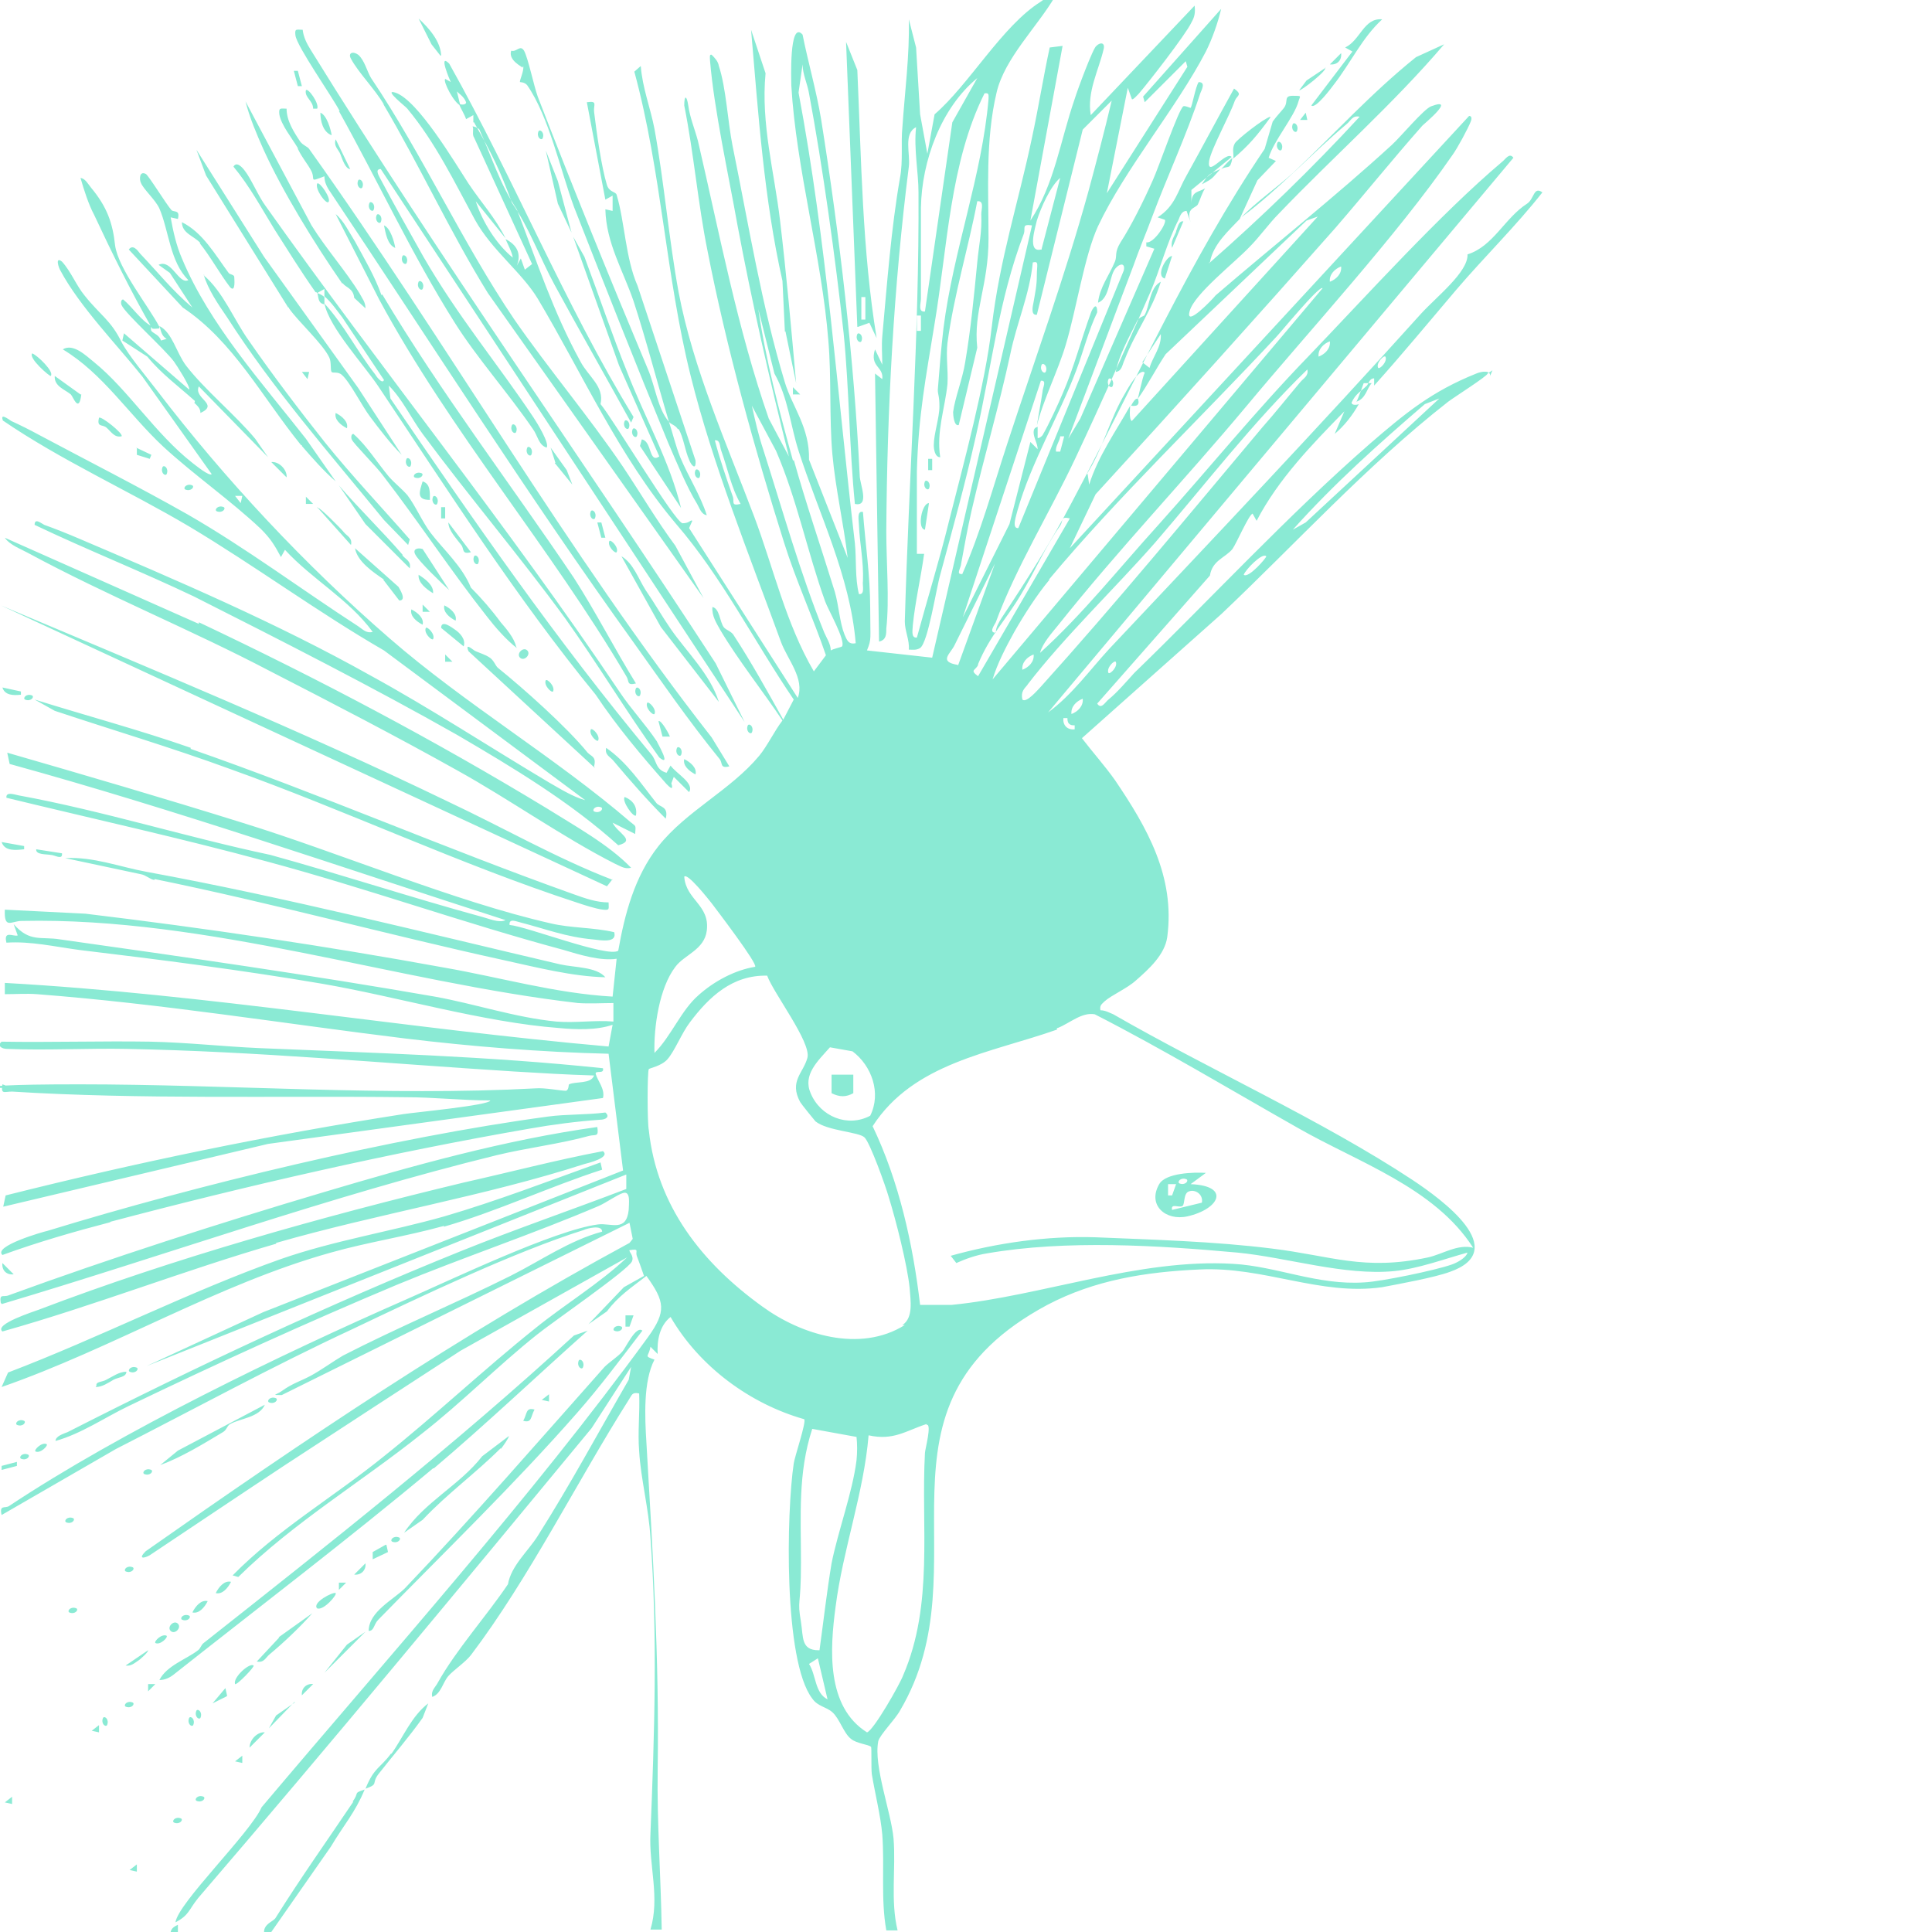 <?xml version="1.0" encoding="UTF-8"?>
<svg id="Calque_1" xmlns="http://www.w3.org/2000/svg" version="1.1" viewBox="0 0 240 240">
  <!-- Generator: Adobe Illustrator 29.1.0, SVG Export Plug-In . SVG Version: 2.1.0 Build 142)  -->
  <defs>
    <style>
      .st0 {
        fill: #8aead4;
      }
    </style>
  </defs>
  <path class="st0" d="M22.1,239.1v.9h-.9c.1-.5.5-.7.9-.9ZM56.2,10.3s-.7-.4-.9-.5c-.3.3,1.1,3,1.9,3.3-.2-.6-.3-1.3-.5-1.9-.4-.5-.4-.9-.5-.9ZM151.6,21c-1.3.6-1.4.5-2.3,1.9,1.5-.8,1.2-.7,2.3-1.9ZM153.1,19.6c-.7.6-.9.9-1.4,1.4.9-.5,1.1.2,1.4-1.4ZM140.5,50.4s.6.1.8-.1c.3-.3,0-.7.1-.8-.1.2-.2-.4-.9.9h0ZM59,15.4c2.1,3.7,3.1,5.7,4.6,9.8,2.1,3,3.5,6.9,5.3,10.2,3.1,5.7,6.3,11.3,9.5,17.1l.3-.7c-8.6-14.1-14.8-29.5-22.9-43.9-1.4-1.4.1,2.1.2,2.3,0,0,.3.4.5.9.4.5,1.1.8,1.4,1.6,0,.4-.7.3-.9.2.3.7.7,1.3.9,1.9l.9-.5v.9h.1ZM184.8,46.4c0,.3-4.1,2.9-4.9,3.5-10.1,7.9-18.9,17.6-28.2,26.4l-17.3,15.4c1.3,1.7,2.9,3.5,4.1,5.2,4,5.9,7.5,12,6.5,19.5-.3,2.2-2.3,4-3.9,5.4-1.1,1-3,1.8-3.9,2.6-.4.4-.6.5-.5,1.1.6,0,1.1.3,1.6.5,11.8,6.8,26,13.2,37.2,20.6,3.6,2.4,12.3,8.7,4.6,11.4-1.9.7-6.3,1.5-8.4,1.9-7.7,1.1-14.7-2.6-22.7-2.2-6.7.3-13,1.3-18.9,4.4-23.7,12.7-7.6,32.3-18.3,50.4-.6,1.1-2.5,3-2.7,3.8-.6,3.1,1.6,8.8,1.9,12.1.3,3.8-.4,7.7.5,11.4h-1.4c-.7-3.9-.2-7.9-.5-11.9-.2-2.3-.9-5.1-1.3-7.5-.1-.8,0-3.3-.1-3.4-.3-.3-1.8-.4-2.5-1-.9-.7-1.4-2.5-2.3-3.3-.8-.7-1.8-.7-2.5-1.7-3.6-4.7-3.2-23.2-2.3-29.2.1-.8,1.6-5.2,1.3-5.5-6.7-1.9-13-6.5-16.6-12.7-1.4,1.1-1.7,3-1.6,4.6l-.9-.9c-.2,1.3-.9,1.1.5,1.6-1.4,2.7-1.2,7.1-1,10.3.8,13.7,1.6,26.8,1.4,40.6-.1,6.7.4,13.3.5,19.9h-1.4c1.2-4-.2-7.9,0-11.9.5-12.2.9-24.7,0-36.8-.2-3.5-1.2-7.3-1.4-10.7-.2-2.4.1-4.8,0-7.2-.9-.2-.9.2-1.3.8-6.4,10.1-12.4,22.2-19.6,31.7-.7.9-2.2,1.9-2.8,2.6-.7.8-.9,2.2-2,2.6-.2-.8.4-1.2.7-1.8,2.3-4.1,6-8.2,8.7-12.2.4-2.3,2.5-4.1,3.7-6,4-6.3,7.6-13,11.3-19.4l.3-1.6-4.9,7.6c-16.2,19.6-32.4,39.2-48.9,58.4-1.2,1.5-1.1,2.1-2.8,3,.3-2.4,9.3-11.1,10.7-14.3,16.2-19.2,33.5-38.5,48-58.4,2.3-3.2,2.1-4.4-.2-7.6-1.8,1.4-3.5,2.5-4.9,4.4l-2.3,1.6,4.4-4.6,2.5-1.4c-.3-.9-.6-1.7-.9-2.5-.2-.6.4-.9-.9-.7-.1.2.6.7.3,1.4-.5,1.1-10.1,7.7-11.8,9.1-4.9,3.9-9.3,8.4-14.3,12.3-7.5,6-15.9,11-22.8,17.8l-.7-.2c5.6-5.7,12.5-9.7,18.8-14.8,6.4-5.1,12.3-10.7,18.8-15.9,3.7-3,7.9-5.5,11.4-8.8l-20.7,11.6c-7.1,4.6-14.6,9.5-21.8,14.2-5.6,3.7-11.1,7.4-16.8,11.2-.7.4-1.5.5-.5-.5,19.5-13.7,39.2-27,60.1-38.3l.4-.5-.4-2-43.2,21.4c-1.4,0-.7,0,0-.5,1.4-1,2.3-1.2,3.6-1.9,1.3-.7,2.8-1.8,4-2.5,6.8-3.5,14-6.5,20.8-9.9,3.8-1.9,7.3-4.4,11.4-5.5,0-.9-1.9-.4-2.3-.2-8.6,2.7-20.3,8.3-28.7,12.3-9.9,4.6-19.6,9.9-29.4,14.9L.2,188.2c-.3-1.3.4-.8.9-1.1,14-9.3,33.9-18.9,49.4-25.7,5.5-2.4,18.4-8.6,23.8-9.3,1.6-.2,3.5,1,3.8-1.8,0-.7.3-2.4-.7-2.1-.7.2-2.1,1.2-3,1.6-8.2,3.5-16.9,6.4-25.1,9.8-11.2,4.7-22.4,9.8-33.4,15.1-2.9,1.4-5.8,3.4-9,4.3,0-.6,1-.9,1.5-1.1,15.9-8.1,32.3-15.8,48.9-22.5,6.7-2.7,13.7-5.1,20.5-7.7v-1.8l-59.6,23.8,14.5-6.7,44.7-17.6-1.8-14.5c-8.4-.2-17-.9-25.3-1.9-15.5-1.9-30.1-4.3-45.7-5.5-1.3-.1-2.6,0-4,0v-1.4c25.1,1.4,50,5.7,75,7.9l.5-2.7c-2,.7-4.6.6-6.7.4-9.3-.7-20.1-3.9-29.4-5.5-10-1.7-20.2-3-30.2-4.2-3-.4-6-1.1-9-.9-.4-1.6.9-.7,1.4-.9l-.5-1.4c2,2.3,3.4,1.5,5.8,1.9,15.6,2.2,31,4.4,46.5,7.1,5,.9,10,2.6,15.1,3.1,2.4.2,4.8-.2,7.1,0v-2.3c-1.4,0-2.9.1-4.4,0-22.5-2.6-45.9-10.7-69.1-10.2-1.3,0-2.2,1.1-2.1-1.4l10,.5c15,1.8,29.8,4,44.6,6.7,6.9,1.2,13.8,3.2,20.9,3.6l.5-4.7c-2,.3-4.6-.5-6.6-1.1-12.3-3.3-24.6-7.7-36.9-11-10.7-2.9-21.6-5.3-32.3-7.9-.1-.8,1-.4,1.5-.3,10.4,1.9,20.9,5.2,31.3,7.4,8.7,2.4,17.5,5.3,26.3,7.7.8.2,2.1.8,2.9.4-20.5-6.6-40.9-13.7-61.6-19.4l-.3-1.4c9.7,2.8,19.6,5.7,29.2,8.7,12,3.7,26.4,9.8,38.3,12.5,2.5.6,5.4.5,7.9,1.1.4,1.4-1.7,1-2.6.9-3.4-.3-5.9-1.3-9-2.1-.5-.1-1.5-.6-1.4.3,2.2.2,12.2,4.1,13.5,3.2.8-4.5,2-9.2,5-13,3.5-4.4,8.9-6.9,12.5-11.2,1-1.2,1.9-3.1,2.9-4.4-2.4-3.6-5.5-7.5-7.7-11.2-.5-.9-1.1-1.8-1-2.9.9.2.9,1.8,1.4,2.5.3.4,1,.5,1.3,1.1,2.1,3.2,4.2,7,6.1,10.4l1.3-2.5c-4.9-7.2-8.9-15.2-14.6-21.8-7.1-8.4-11.6-18.6-17.2-28-2-3.3-5.7-6-7.8-9.8-2.5-4.6-4.9-9.6-8.4-13.8,0-.1-3.1-2.5-1.5-2,2.8.9,7.4,8.7,9.1,11.3,1.6,2.4,3.3,4.2,4.6,6.8l-3.7-4.6c.8,2.5,2.6,5.4,4.6,7-.1-.7-.6-1.6-.9-2.3,1.4.7,2,1.8,1.4,3.3l.5-.9.5,1.4.9-.7-7.2-15.7c-.3-.4,0-1.1-.2-1.4.3,0,.9.3.9.5,1.5,3.3,2.5,6.7,4.6,9.8,2.5,6.5,4.5,12.7,7.9,18.9,1,1.9,3,3.1,2.5,5.3,1.4,1.6,9.3,14.8,10.2,14.8s1-.5,1.2-.3l-.4.9,13.5,21.1c.9-2.4-1.3-4.8-2.1-7-3.9-10.7-8.5-22.1-11.2-33-3.1-12.4-3.6-25.3-7-37.8l.8-.7c.2,2.7,1.2,5.2,1.7,7.8,1.2,6.6,1.8,13.8,3,20.3,1.8,9.5,6,18.9,9.4,27.9,2.4,6.4,3.9,13.2,7.4,19.2l1.5-2c-1.6-4.7-3.7-9.2-5.2-14-3.6-11.4-7.2-24.4-9.5-36.2-1.2-5.9-1.7-12.1-2.9-18.1,0-1.3.3-1.3.5,0,.2,1.5.8,2.9,1.2,4.4,2.7,11.6,4.9,23.3,8.8,34.5l2.5,4.7c-2.4-9.5-4.6-19.2-6.4-28.8-1.1-6.2-2.9-14.3-3.4-20.4,0-.3-.1-.8.2-.7.4.4.8.8.9,1.4.9,2.7,1.1,6.9,1.7,9.9,2,9.8,3.6,19.8,6.5,29.4.9,3,3.1,5.6,3,9.6l4.8,12.2c-.5-4.3-1.5-8.5-1.9-12.9-.4-4.6-.1-9.5-.5-14.1-.8-10.3-4-21.3-4.6-31.7,0-.5-.3-8.2,1.4-6.3.7,3.5,1.7,6.9,2.3,10.5,2.3,14.4,4.1,29.8,4.8,44.3,0,1,1.3,3.9-.6,3.5-.7-7-.7-14.2-1.4-21.2-1-9.2-2.6-20.7-4.3-29.8-.2-1.2-.8-2.4-.8-3.6l-.5,3.5c3.5,18.6,4.8,37.2,7,56,.2,2,0,4.3.5,6.3.8.1.4-1.1.5-1.6.1-2.5-.4-4.6-.5-7,0-.5-.3-1.8.5-1.6.3,4,.9,7.9.9,11.9s.2,3.8-.4,5.3l8.1.9,12.4-53.7c-1.3-.2-.8.3-1,1-3.2,8.4-4,16.6-6,25.3-1.3,5.8-2.8,11.2-4.4,17.1-.5,1.7-1.5,8.4-2.5,9.1-.5.3-.9.2-1.4.2.1-1.2-.5-2.3-.5-3.5.5-17.8,1.8-35.5,1.7-53.3,0-2.5-.6-5.4-.3-8.1-1.6.8-.7,3.3-.9,4.9-1.9,15-2.7,30.2-2.8,45.3,0,3.8.4,8.5,0,12.1,0,.7,0,1.4-.9,1.6l-.5-33.3.9.7c.2-1.6-1.6-1.5-.9-3.7l.9,1.9c0-1.2-.1-2.3,0-3.5.6-6.6,1.1-13.4,2.2-19.7.4-2.1.1-4.4.3-6.3.3-4.4.9-8.9.8-13.4l.9,3.5.5,8.3.9,4.9.9-4.9c4.3-3.7,8.4-11,13.2-14,.6-.4,1-.9,1.8-.7-2.2,3.8-6.3,7.7-7.3,12-1.4,5.9-1,12.2-1,18.1s-1.9,9-1.4,13.6l-2.3,9.6c-.6.2-.7-1.3-.7-1.6.2-1.7,1.2-4.2,1.5-6.2.7-4.1,1.1-8.3,1.5-12.4.2-2.2.6-3.7.5-6,0-.6.4-1.7-.5-1.6-1.1,5.8-2.9,11.6-3.7,17.6-.2,1.7.1,3.4,0,5.1-.3,3-1.4,5.9-.9,9.1-.7,0-.8-1.1-.8-1.5,0-1.4.7-3.4.7-4.8s-.2-1.4-.2-2.1c.2-2.5.4-5.1.7-7.6,1.2-9.6,4.8-19,5.6-28.5,0-.5.1-.8-.5-.7-4.3,8.6-4.6,19.1-6.2,28.6-1.1,6.8-2,11.3-2.2,18.3v10.3h.9c-.4,2.9-1.1,5.9-1.4,8.8,0,.5-.3,1.7.5,1.6,1.3-4.8,2.8-9.6,4-14.5,1.8-7.1,4.5-17,5.3-24.1,1-8.5,3.3-15.4,5-23.5.8-3.7,1.4-7.5,2.2-11.2l1.6-.2-4,21.7c3-4.5,3.7-9.9,5.5-15.1.3-1,2.3-6.4,2.7-6.6.5-.5,1.1-.4.9.4-.6,2.6-2.1,5.3-1.6,8.2l12.9-13.6c.1.9,0,1.4-.4,2.1-.7,1.5-5.3,7.4-6.5,8.8-.2.2-.8.9-.9.7l-.5-1.4-2.6,13.1,10-15.7-.2-.7-5.1,5.1-.2-.7,9.7-10.9c-.4,1.7-1.1,3.7-1.9,5.3-3.7,7.1-10,14.5-13.4,21.7-1.7,3.7-2.7,10.4-4,14.7-.9,3.1-2.9,7.1-3.6,10.1.2-1.4.5-2.8.7-4.2,0-.5.6-1.5-.2-1.4l-9.7,29.4,5.8-11.6,2.6-10.2.9.9c0-.7-.5-1.4-.5-2.1s.5-.6.5-.7v1.4c.1.1.6-.2.7-.5.6-1,1.9-3.8,2.4-5,1.4-3.2,2.3-6.7,3.5-10,.2-.6.8-1.5.8-.1-1.1,2.3-1.7,4.8-2.6,7.2-2.1,5.6-5.6,11.4-7.3,17.4-.1.5-.8,2.3.1,2.2l13.1-32c.2-.9-.4-.9-.9-.4-1,.9-.7,3.8-2.3,4.4.2-1.9,1.4-3.4,2.1-5.1.3-.7-.1-1.1.7-2.4,1.3-2,2.9-5.2,4-7.7.7-1.5,3.2-8.8,3.8-9.2.2-.1.8.2.9.2.2-.2.6-2.6,1-3.2.9,0,.4.9.2,1.4-1.7,5.2-4.1,10.3-6,15.4-.7,1.9-1.6,4-2.3,6-2.7,7.1-5.4,14.4-8.1,21.5l1.5-2.5,9.2-21.1-1-.3v-.5c.9.2,2.6-2.4,2.3-2.8l-.9-.3c2.2-1.4,2.5-3.3,3.6-5.2,2-3.6,3.9-7.2,5.9-10.8,1.1.8.4.8.1,1.5-.7,2-2.9,5.9-3.2,7.5-.3,2.2,2.1-1.3,2.8-.5l-5,4.1v1.7c0-1.6.9-1.4,1.7-1.9-.4.6-.6,1.4-.9,2-.3.5-1.5.4-.9,2.2l-.5-1.4c-.6,0-.8.6-1,1.1-1.4,2.7-2.3,6.2-3.5,9-3,6.8-6.1,13.8-9.3,20.6-3.1,6.6-7.4,13.6-9.9,20.4-.2.4-.9,1.3,0,1.3,0-.7.4-1.3.7-1.8,3-4.5,6.3-9.7,8.8-14.5,7.8-14.7,14.5-29.9,23.9-43.8l1-3.4c.5-.7,1.1-1.3,1.4-1.7.6-.8-.1-1.5,1.1-1.5s.9,0,.7.7c-.5,1.9-3.1,4.9-3.7,7l.9.4-2.3,2.4-2.2,4.8c2-2.1,4.5-3.8,6.6-5.7,5.1-4.8,9.7-9.9,15.3-14.4l3.5-1.6c-6.3,7.4-13.8,14-20.5,21-1.3,1.3-2.4,2.9-3.7,4.2-1.8,1.9-6.8,5.8-7.4,7.9-.7,2.3,3-1.6,3.2-1.9,7.2-6.2,14.8-12.2,21.9-18.7,1.1-1,4-4.5,4.9-4.8,3.2-1.2-.9,2.2-1.1,2.4-3.8,4.3-7,8.3-10.8,12.7-9.8,11.1-19.8,22.2-29.8,33.1l-3.2,6.7,49.6-53.7c.4,0,.3.5.2.7-.3.8-1.7,3.4-2.3,4.2-6.9,10-17.7,21.7-25.6,31.2-7.6,9.1-15.9,17.8-23.3,27.1-.8,1-2,2.3-2.3,3.5,5.3-4.8,9.8-10.5,14.7-15.9,6.2-6.9,12.2-14.3,18.7-21,7.1-7.4,16.3-17.6,24-24.1.4-.3.9-1.2,1.4-.5l-57.8,68.9c3-2.2,5.2-5.3,7.6-7.9,13-13.8,26-27.5,38.7-41.6,1.9-2.1,5.9-5.2,5.8-7.4,3.2-1,4.6-4.5,7.4-6.3.9-.6.8-2.2,1.9-1.4-3.3,4.2-7.2,8-10.7,12.1-3.4,4-6.7,8-10.2,11.9v-.9c-.6,0-.7.7-.9.9-.7.7-1.4,1-1.9,2.1,0,.4.7.3.9.2-.8,1.4-1.8,2.7-3,3.7l1.2-2.8c-4,4.1-8.2,8.4-10.9,13.6l-.5-.9c-.5.2-2,3.7-2.5,4.4-.9,1.1-2.5,1.4-2.8,3.3l-14,15.9c.5.8,1-.2,1.4-.5,1.1-.9,2.2-2.2,3.2-3.3,9.7-9.4,19.1-19.6,29.3-28.5,4.4-3.8,7.7-6.5,13.2-8.7.7-.3,1.8-.4,1.7.3l.3-.7ZM171.2,45.7c.2.2,1.2-.8.9-1.4-.2-.2-1.2.8-.9,1.4ZM137.7,83.6c.2.2,1.2-.8.9-1.4-.2-.2-1.2.8-.9,1.4ZM150.2,32.7c6.5-5.7,12.8-11.8,18.7-18.2-.9-.2-1.1.5-1.6.9-4.4,3.7-8.4,8.1-13.1,11.6-1.5,1.6-3.5,3.3-3.9,5.6h-.1ZM131.2,56.1h.5l.5-1.9h-.5c0,.5-.7,1.4-.5,1.9ZM114.4,37.1c0,.6-.4,1.7.5,1.6l3.4-23.5,3.1-5.5c-4.5,3.7-6.9,10.3-7,16.1v11.2h0ZM113.9,41.1h.5v-1.9h-.5v1.9ZM92,62.6c-1.2-2.1-1.6-4.4-2.4-6.6-.2-.5-.1-1.4-.8-1.3.6,2.3,1.4,4.6,2.2,6.9.3.7-.3,1.3,1,1ZM133.1,88.7c.8-.3,1.5-1,1.4-1.9-.8.3-1.5,1-1.4,1.9ZM132.1,89.2c-.1.9.5,1.5,1.4,1.4v-.5c-.3,0-.5,0-.7-.2s-.2-.5-.2-.7c0,0-.5,0-.5,0ZM163.8,44.3c.8-.3,1.5-1,1.4-1.9-.8.3-1.5,1-1.4,1.9ZM127.7,85c-.5.6-.9.9-.7,1.9.5.5,2-1.3,2.3-1.6,9.2-10.2,18.6-21.6,27.5-32.2,1.6-1.8,3.1-3.7,4.7-5.6.4-.5,1.1-.8.9-1.6-6.8,6.6-12.7,14.3-18.9,21.5-5,5.7-11.3,11.7-15.9,17.7h0ZM128.4,81.3c-.8.3-1.5,1-1.4,1.9.8-.3,1.5-1,1.4-1.9ZM165.2,35c.8-.3,1.5-1,1.4-1.9-.8.3-1.5,1-1.4,1.9ZM130.3,72.1c-1.5,1.8-3.1,4.3-4.3,6.4-1,1.8-2.1,3.9-2.7,5.9l41-48.6c-.4-.4-5.3,5.6-5.8,6.1-9.1,9.8-19.7,19.9-28.2,30.1h.1ZM141.9,45l.9.7c.4-1.4,1.5-2.6,1.4-4.2l-2.3,3.5h0ZM135.1,58.8l.2,1.4c1.1-3.5,3.3-6.6,5.1-9.8,0,0-.2,1.7.2,1.9l23.1-25.4-1.4.5-17.5,16.6c-1.2,1.8-2.2,3.8-3.5,5.6.1-.1.6-2.7.9-3.3-.6-.7-2.2,2.1-2.4,2.5-1.9,3.1-2.8,7-4.8,10.1h.1ZM121.5,82.6c-.3.7-1.1.6,0,1.4l11.4-19.6c-1.2-.3-.8.3-1.2.9-1.9,2.7-3.2,5.8-4.9,8.6-1.9,3.2-3.8,5-5.3,8.6ZM129.4,45.3c-.3.7.3,1.2.5.9.3-.7-.3-1.2-.5-.9ZM129.4,30.9l2.3-8.8c-1.2,1-2.4,3.7-2.9,5.3-.2.9-1.2,4,.5,3.6h.1ZM119.5,71.4c2.3-5.2,3.8-10.7,5.6-16.2,3.4-10.4,7.2-20.9,10.1-31.4,1-3.7,2-7.5,2.9-11.3l-3.6,3.6-5.7,23c-.8.1-.5-1.1-.4-1.6.2-1.2.4-2,.4-3.3s.3-1.8-.5-1.6c-.4,4-2,7.5-2.8,11.4-1.4,6.5-3.3,12.9-4.8,19.4-.5,2.2-.9,4.4-1.3,6.6,0,.5-.7,1.4.1,1.3h0ZM119,82.7l4.6-12.7-5,10.1c-.5,1.1-2.1,2.1.4,2.5ZM98.6,57.1c1.5,5.4,3.4,10.9,5.1,16.4.5,1.7.6,3.8,1.2,5.3.3.7.5,1.3,1.4,1.1-.7-8.4-4.6-16.1-7.1-23.9-1-3.1-1.3-6.6-3-9.6l-2-8c.9,6.2,2.6,12.7,4.3,18.8h.1ZM102.4,78.6c.3.7.8,1.4.8,2.2.3-.2,1.3-.4,1.4-.5.5-.7-1.8-4.7-2.1-5.6-2.2-6.1-3.5-12.7-6.1-18.7l-3-5.6c.4,1.8.8,3.6,1.4,5.4,2.4,7.5,4.6,15.4,7.6,22.8ZM100.7,135.8c1.2,2.9,4.6,4.3,7.4,2.8,1.4-2.8.2-6.2-2.2-8l-2.8-.5c-1.5,1.7-3.4,3.4-2.4,5.7ZM81.3,130.8c2.1-2.1,3.3-5.3,5.5-7.2,1.9-1.7,4.5-3.1,7-3.5.4-.3-4.8-7.1-5.4-7.9-.4-.5-3-3.8-3.4-3.3.2,2.9,3.2,3.5,2.8,6.7-.3,2.4-2.8,3-3.9,4.5-2,2.6-2.7,7.5-2.6,10.7ZM112.1,164.6c1.4-.9,1-3.1.9-4.6-.3-2.9-1.7-8.4-2.6-11.3-.4-1.4-2.3-6.7-3-7.4s-4.6-.8-6.1-2c-.1-.1-1.8-2.2-1.9-2.4-1.4-2.6.4-3.6.9-5.5s-4.2-8-5-10.2c-4.3-.1-7.2,2.6-9.6,5.8-1,1.3-1.9,3.6-2.8,4.6-.7.8-2.2,1.1-2.3,1.2-.2.3-.2,6.7,0,7.6,1,9.4,6.6,16.5,14.1,21.9,4.8,3.5,12.1,5.8,17.7,2.3h-.1ZM101.8,205c.5-3.6.9-7.2,1.5-10.8.8-4,2.6-8.8,3.1-12.8.1-1,.1-2,0-2.9l-5.5-1c-1.8,5.5-1.4,10.8-1.4,16.6s-.5,4.4,0,7.4c.3,1.9,0,3.5,2.2,3.5h.1ZM102.8,211.1l-1.2-5.1-1.1.7c.9,1.4.7,3.6,2.3,4.4h0ZM115.1,176.9c-2.5.8-4.1,2.1-7.2,1.4-.6,7.2-3.2,14.2-4.1,21.3-.7,5.2-1.2,12.4,3.9,15.6.8-.2,4.1-6,4.5-7.1,3.8-8.8,2.2-18.5,2.7-27.6,0-.4.9-3.7.2-3.5h0ZM131.3,127.9c-8.2,2.9-17.8,4.1-22.9,12,3.3,6.9,5,14.6,5.9,22.2h3.9c11.2-1.1,23.3-5.8,35-5.1,5.4.3,10.5,2.7,16.3,2.3,2.1-.1,8.8-1.5,10.8-2.2.6-.2,1.8-.8,2-1.5-2.9.8-6.1,2-9.1,2.3-6.2.6-13.3-1.7-19.5-2.3-9.9-.9-21.3-1.6-31.1.1-1.3.2-2.7.7-3.8,1.2l-.7-.9c5.7-1.6,12-2.5,18-2.3,7.1.3,14.7.5,21.9,1.4,7.4.9,11.4,2.8,19.4,1.1,1.8-.4,3.7-1.7,5.6-1.2-4.8-7.5-14.3-10.6-21.8-14.9-8.3-4.7-16.6-9.7-25.2-14.1-1.6-.3-3.1,1.1-4.6,1.7h-.1ZM157.3,69.1c-.5-.5-2.6,1.7-2.8,2.3.6.5,2.9-2.2,2.8-2.3ZM178.8,49.5l-1.8.7c-5.7,4.9-11.3,9.9-16.4,15.6l1.6-.9,16.6-15.4ZM157.8,14.5c-.8.2-4.1,2.8-4.4,3.3-.4.7-.1,1.3-.2,1.9,1.9-1.6,3-2.9,4.6-5.1h0ZM169.4,47.6s-.7,2-.9,2.3c1.2-.4,1.3-1.7,1.9-2.3h-1ZM48.6,217.8c-1.4,1.9-2.1,1.7-3.2,4.4,1.7-.6.7-.6,1.6-1.8,1.8-2.3,3.8-4.6,5.5-7l.7-1.8c-2.1,1.6-3.1,4.2-4.6,6.3h0ZM43.9,223.8c-3.3,4.9-6.5,9.4-9.7,14.5-.3.4-1.4.7-1.4,1.7h.9l7.4-10.6c1.6-2.7,3-4.2,4.2-7.1-1.5.5-.6.3-1.5,1.5h.1ZM.4,52.3c-.5-1.1.7-.2,1,0,1.1.5,2.3,1.1,3.4,1.7,6,3.2,12.5,6.5,18.5,9.9,7.3,4.2,14.1,9.3,21.2,13.9.6.4,1,.9,1.8.7-3-4.1-7.5-6.5-10.9-10.2l-.5.9c-.8-1.5-1.3-2.3-2.5-3.5-3.7-3.5-8.3-6.7-12.1-10.2-4.3-4-7.5-9.1-12.5-12.1,1.3-.8,2.9.8,3.9,1.6,4.2,3.4,7.6,8.9,12.2,12.5.4.3,2.1,1.7,2.4,1.4l-8.6-12.1c-3.1-3.9-7.8-8.7-10.2-13.2-.2-.3-.7-1.8.2-1.1,1.1,1.2,1.8,3,2.8,4.2,1.9,2.4,3.3,3.1,4.6,5.8.9,1.7,3.1,4.3,4.4,6,8.4,11,18.4,21.7,28.9,30.8,9.3,8.1,20.6,14.8,29.9,22.8.7.6.7.3.6,1.5l-2.8-1.4c.6,1.3,3,2.2.7,2.8-6-5.4-13-9.6-20-13.7-10.4-5.9-22-11.8-32.7-17.2-6.5-3.1-13.3-5.8-19.8-8.9,0-.9.8-.2,1.2,0,1.4.5,2.9,1.1,4.3,1.7,12.2,5.2,24.6,10.5,36.2,17,7.5,4.1,14.8,8.9,22.2,13.3,1.4.8,3,1.8,4.5,2.2l-25-18.6c-8.3-4.8-16-10.5-24.2-15.4-7.6-4.5-15.9-8.2-23.2-13.2h.1ZM73.8,100.8c.7.3,1.2-.3.9-.5-.7-.3-1.2.3-.9.5ZM30.1,61.6h-.9l.7.9.2-.9ZM24.1,50c.4.4.8.7.8,1.3,2.4-1.1-.9-1.8-.2-3.3l8.6,8.8-1.6-2.3c-2.5-3-6.3-6.1-8.6-9.1-1.2-1.6-1.7-4.1-3.3-4.9.2.5.2,1.2.9,1.6l-.7.2c-.2-.7-1-.9-1.2-1.2-.1-.2,0-.5,0-.6-1.3-.7-2.3-2.3-3.5-3.3-.3,0-.3.5-.2.7.5,1.1,5.3,5.4,6.5,7,.3.4,2.1,3.2,1.9,3.5l-8.1-7-.2.9,3.1,2c1.7,2.1,3.9,3.7,5.9,5.5v.2ZM19.8,40.6c-1.3-2.5-5.1-7.2-5.5-10.1-.3-2.8-1-4.8-3-7.2-.4-.5-.7-1.1-1.3-1.2.4,1.4,1,3.3,1.7,4.6,2.2,4.7,4.5,9.4,7.2,14.1.2.1.7,0,.9,0h0ZM15.8,130.3c16,.3,32,1.8,48,2.8,3.3.2,6.6.4,10,.5-.4,1.1-2.3.7-3.1,1.1-.1,0,0,.7-.4.8-.7,0-2.6-.4-3.8-.3-18.5,1-38-.5-56.7-.5s-6.3,1-9.5,0c-.2,1.3.2.9,1.2.9,15.9,1,33,.5,48.9.7,3.5,0,7,.4,10.5.4,0,.6-9.6,1.5-10.8,1.7-16.7,2.6-33.1,6-49.4,10.1l-.3,1.4,32.9-7.8,41.6-5.7c.3-1.1-.7-2.2-.9-3-.1-.5,1.1.1.9-.7-14.2-1.5-28.5-1.9-42.7-2.5-4.5-.2-8.9-.7-13.5-.8-6.1-.1-12.2.1-18.5,0-.6.5,0,.9.7.9,4.9.2,10-.1,15,0h-.1ZM24.7,77.5L.6,66.8c.6.9,2,1.4,2.9,1.9,9.8,5.3,20.2,9.5,30.1,14.7,7.6,3.9,15.7,8.1,23.2,12.3,6.5,3.6,13.1,8.3,19.6,11.6.7.3,1.2.7,2,.5-2.8-2.9-7-5.2-10.5-7.4-14-8.5-28.4-16.1-43.2-23.1h0ZM34.3,154.4c12.5-3.6,25.9-5.8,38.3-9.8.4-.1,3.3-.8,2.3-1.6-5.8,1.1-11.5,2.6-17.3,3.9-17.5,4.2-36,9.4-52.8,15.8-.5.2-5.6,1.8-4.5,2.7,11.4-3.2,22.6-7.6,34-10.9h0ZM42.1,13.8c4.7,8.4,9.1,17.9,14.4,26.3,2.7,4.3,6.7,8.8,9.7,13.2.6.8.7,2,1.7,2.3.4-.5-1.2-3.1-1.6-3.7-4.6-6.9-9.3-12.4-13.7-20-1.8-3.2-3.6-6.4-5.3-9.6-.2-.4-.8-1.3,0-1.3l45.2,68.7-3.6-7.3C72.3,56.9,54.6,32.1,38.6,6.2c-.5-.8-.9-1.6-1-2.5-.8,0-1-.2-.9.7.2,1.4,4.5,7.5,5.5,9.4h-.1ZM55.1,152.4c6.6-1.9,13.2-5,19.7-7.1l-.2-.9c-6.4,2.3-12.9,4.8-19.4,6.7-6.7,1.9-13.7,3-20.3,5.3-11.3,4-22.6,9.8-33.9,14.1l-.8,1.8c13.8-4.8,26.9-12.8,40.9-16.7,4.6-1.3,9.3-2,14-3.3h.1ZM13.6,151.8c17-4.5,34.9-8.6,52.2-11.6,2.8-.5,5.9-.9,8.7-1.1.8,0,1.3-.4.7-.9-2.3.3-4.9.2-7.1.5-19.3,2.6-43.6,8.5-62.2,14.2-.5.1-6.8,1.9-5.6,3,4.4-1.6,8.9-2.9,13.5-4.1h-.1ZM.2,162c20.5-6.1,40.7-13.4,61.5-18.5,3.7-.9,7.9-1.4,11.5-2.4.8-.2,1.2.2,1-1.1-11.5,1.6-22.9,4.8-34,8.1-12.8,3.8-26.5,8.2-39.1,12.8-.7.3-1.2-.3-1,1H.2ZM47.6,12.9c4.5,7.6,8.3,15.9,13,23.5l26.8,37.9-3.5-6.5c-2.3-3.1-4.3-6.5-6.5-9.8-4.2-6.2-9.2-12.1-13.5-18.3-6.5-9.6-11.4-20.5-17.8-30-.5-.8-.8-2.2-1.6-2.9-.7-.5-1.3-.2-.9.5.9,1.7,3,3.8,4.1,5.7h-.1ZM76.1,109.3c-7-2.7-13.6-6.5-20.4-9.7C37.5,90.8,18.8,83.1.1,75.2l75.3,34.9s.7-.9.7-.9ZM23.7,92.9c-6.3-2.2-13-4-19.4-6l2.5,1.4c7.2,2.4,14.6,4.6,21.7,7.2,14.3,5.1,28.7,11.9,43.1,16.6.9.3,2.4.8,3.3.9s.7-.1.7-.9c-1.5,0-2.9-.5-4.3-1-16-5.7-31.6-12.5-47.7-18.1h.1ZM19.2,109.2c14.7,3,28.9,6.9,43.5,10.1,4.1.9,8.4,2,12.5,2.1-1.1-1.3-3.8-1.2-5.6-1.6-17.1-4-34-8.3-51.4-11.5-3.3-.6-6.6-1.9-10.1-1.7l9.4,2c.6.1,1.1.6,1.6.7h.1ZM39.4,36.4l.9-.5v.9c.9.8,1.5,1.7,2.2,2.6l5.2,7.8c-.2.6-1-.5-1.1-.7-2.2-2.8-3.9-6.2-6.3-8.8.6,3,4.9,7.6,6.7,10.3,8.7,13,17.1,26.2,27,38.3,2.6,3.9,5.7,7.6,8.8,11.1.4.4.9.9.6-.1l.3-.8,1.9,1.9c.7-1.1-1.6-2.3-2.3-3.3l-.5.9c-1.4-.4-1.2-1.5-1.9-2.3-11.8-14.2-21.9-28.8-32.4-44.2l-.2-1.6c1.7,1.7,2.8,4.1,4.2,6,5.7,7.7,12,15.1,17.7,22.9,4,5.6,7.6,11.6,11.7,17.3,1.6,1.3-.3-1.9-.3-2-1.4-2.1-3.2-4-4.6-6.1-13.9-20.7-29.6-40.1-44-60.4-.9-1.2-1.8-3.4-2.6-4.4-.3-.4-1-1.2-1.4-.5,2,2.4,3.5,5.2,5.1,7.8,1.6,2.5,3.2,5.1,5.1,7.8h.1ZM40.3,36.9c-.2-.2-.6-.4-.9-.5.2.3,0,1.3.9,1.4v-.9ZM65,8.2c.1.7-.5,1.8-.4,2,0,0,.6,0,.9.4,2.7,3.9,4.1,10.5,5.8,15.1,3.8,9.7,7.7,19.6,11.7,29.3,1,2.3,2.3,5.5,3.6,7.6.3.5.5,1.3,1.2,1.4-.8-2.5-2.3-4.8-3.3-7.2-.6-1.5-.9-2.9-1.4-4.4-1.4-1.6-1.7-4.4-2.6-6.5-4.7-11.2-9.3-22.5-13.7-33.9-.5-1.4-1.2-4.8-1.7-5.7-.5-.8-.9.2-1.6,0-.4,1.2,1.4,2,1.4,2.1h0ZM84.3,53.3c.6,1,.8,2.7,1.3,3.8.2.6.9,1.5.8.1l-7.2-21.7c-1.5-3.4-1.6-8-2.6-11.3-.1-.4-.9-.3-1.2-1.2-.7-2.3-1.3-6.6-1.6-9.1-.1-.9.5-1.4-.9-1.2l2.3,12.1.9-.5v1.9l-.9-.2c.1,4.2,2.2,7.6,3.5,11.4,1.6,4.9,2.9,10,4.4,15,.2.3.8.4,1.1.9h.1ZM37,18.5c.6,1.2,1.1,1.7,1.6,2.6.7,1.2-.4,1.6,1.7.8,0,.6.2,1.1.5,1.6,12.5,18.7,24.8,38.1,37.9,56.3,3.5,4.9,6.8,9.7,10.7,14.5.4.5,0,1.2,1.2.9l-2.2-3.6c-18-23-32.8-49-50-73.1-.2-.3-.7-.4-1.1-.9-.8-1.2-1.7-2.6-1.7-4.1-.7,0-1-.2-.9.7.2,1.3,1.6,3,2.3,4.2h0ZM37.5,55.4c1.3,1.5,2.7,3.1,4.2,4.4l-3.7-5.3c-5.4-6.9-12-14.2-15.4-22.4-.7-1.6-1.1-3.4-1.4-5.1l.9.2c.3-1.2-.5-.8-.8-1.1-.7-.8-2.9-4.4-3.2-4.5-.8-.4-.8.7-.6,1.1.3.8,1.8,2.1,2.3,3.2,1.2,2.8,1.3,6.6,3.6,8.9-1.2.6-2.1-2.7-3.7-1.9l1.4,1,2.8,4.3c-2.4-2-4.4-4.5-6.5-6.7-.3-.4-.9-1.2-1.4-.5l6.7,7.2c6.3,4.2,9.9,11.2,14.7,17.1h.1ZM47.4,36.7c-.8-2.3-2.1-4.5-3.3-6.7-.7-1.1-1.4-2.6-2.4-3.4l5.4,10.6c8.9,16.5,21.3,30.8,30.7,46.8.4.6,0,1.2,1.2.9-2.6-4.2-5-8.9-7.7-13.1-7.8-11.6-16.6-23.1-23.8-35.2h-.1ZM106.5,40.6l-1.4-35.4,1.4,3.5c.5,11.1.6,22.4,2.4,33.3l-.9-1.9-1.4.5h-.1ZM107,39.7h.5v-2.8h-.5v2.8ZM53.9,182.4c6.5-5.5,12.7-11.4,19.1-17.1l-1.7.6c-14.7,13.5-30.3,25.8-46,38.2-.3.2-.4.7-.7.9-1.4,1.1-3.9,1.9-4.8,3.7.7,0,1.3-.3,1.8-.7,10.5-8.3,21.8-16.9,32.2-25.6h.1ZM35.9,38.3c1.1,1.6,4.2,4.4,5,6.1.3.6.1,1.6.3,1.8.1.2.8-.1,1.3.4,1,.9,2.5,3.9,3.5,5.2,1.2,1.6,2.5,3.3,3.9,4.7l-5.4-8.3-11.7-16.3-8.4-13.3,1.2,3.2,10.2,16.4h.1ZM97.6,41.3l1.3,6.3c-.6-6.7-1.2-13.5-2-20.2-.7-6-2.4-12-1.8-18.3l-1.8-5.4c.9,10.4,1.6,21,3.9,31.2l.3,6.3h.1ZM50.3,197.3c-1.4,1.4-4.5,2.9-4.5,5.3.7,0,.6-.8,1.2-1.4,8.1-8.3,16.9-16.8,24.7-25.7,2.9-3.3,5.5-6.8,8.1-10.2-.8-.7-2.1,2.2-2.5,2.6-.5.6-1.6,1.3-2.2,1.9-8,9-16.4,18.7-24.8,27.5ZM79.7,54.7l-.2.7,5.1,7.7c-1.4-5.8-4.5-11.2-6.7-16.9-1.9-4.7-3.5-9.5-5.3-14.3l-1.4-2.5,5.7,16,5,11.3c-1.3.9-.9-1.8-2.1-2.1h-.1ZM73.8,95.2c.3-1.2-.3-1.2-.8-1.7-2.6-3.2-8-8-11.1-10.5-.4-.3-.5-1-1.2-1.4-.3-.2-1.1-.5-1.6-.7-.3-.1-1.4-1.2-.9,0l15.7,14.5h0ZM25.3,34.1c.5,1.8,1.8,3.7,2.9,5.3,5.7,8.9,12.8,17,19.5,25.2l3,3.1.2-.7c-3.5-4-7.2-7.9-10.5-12-3.1-3.9-6.6-8.5-9.5-12.7-1.8-2.5-3.2-6.1-5.6-8.1h.1ZM42.6,35.2c.3.5,1.3.6,1.4,1.8l1.4,1.3c0-.8-.4-1.2-.7-1.8-1.7-2.8-4.2-5.6-6-8.5l-8.2-15.4c.5,2,1.4,4.1,2.2,5.9,2.4,5.3,6.4,11.8,9.8,16.7h.1ZM64.1,80.3c-.2-1-1.2-2.2-1.9-3-1.1-1.5-2.4-3-3.7-4.3-1.1-2.7-3.4-4.7-5-6.8-1-1.3-1.9-3.4-2.9-4.7-.7-.8-1.6-1.5-2.3-2.3-1.5-1.8-2.7-3.8-4.4-5.3-.3,0-.3.5-.2.7.2.5,3.2,3.5,3.9,4.5,4.4,5.7,8.4,11.8,12.9,17.5,1,1.3,2.4,2.9,3.7,3.9h0ZM77.2,69.1l4.9,8.8,7.2,9.3c-1.1-3.5-4-6.2-6-9.1-1.1-1.6-2-3.2-3.1-4.8-.9-1.4-1.5-3.3-3-4.2ZM81.5,99.7c-1.9-2.4-3.6-5-6.2-6.8-.2.9.5,1.1.9,1.6,2.1,2.5,4.3,5,6.5,7.2.4-1.6-.8-1.4-1.2-2ZM24.8,30.2c1.3,1.6,2.5,3.8,3.8,5.5.7.7.5-1.1.5-1.3,0-.3-.6-.3-.7-.5-1.7-2.3-3.2-5-5.8-6.3,0,1.4,1.5,1.7,2.3,2.6h-.1ZM28.6,176.9c1.2-.7,3.6-.8,4.3-2.4l-10.8,5.7-2.2,1.8c2.7-1,5.3-2.6,7.8-4.1.5-.3.5-.8.9-1ZM62.2,180c.2-.2,1.1-1.5,1-1.6l-3.3,2.5c-2.8,3.6-7.2,5.7-9.7,9.5l2.3-1.6c3-3.2,6.6-5.8,9.7-8.9h0ZM162.9,13.1c.5.5,2.5-2.2,2.8-2.6,2.1-2.7,3.5-5.8,6-8.1-2.3-.2-2.7,2.6-4.6,3.5l.9.5-5.1,6.7h0ZM69.3,25.3l1.7,3.6-1.7-6.4-1.5-3.8s1.5,6.6,1.5,6.6ZM50,68.9c-2.5-2.9-5.4-5.7-7.9-8.6l3.3,4.8,5.5,5.5c.2-.9-.5-1.1-.9-1.6h0ZM52.5,68.2c-.6-.2-1.3,0-.9.7.4.8,3.3,3.6,4.2,4.4,0,0-3.3-5.1-3.3-5.1ZM34.7,203.4l-2.8,3c.9.2,1.1-.5,1.6-.9,1.8-1.5,3.8-3.4,5.3-5.1l-4.2,3h.1ZM47.6,72l2,2.6c1,0,0-1.5-.1-1.7l-5.4-4.8c.3,1.7,2.3,3,3.6,3.9h-.1ZM43.1,204.3l-2.8,3.5,5.1-5.1s-2.3,1.6-2.3,1.6ZM53.4,62.1c0-.9.1-2-.9-2.3-.4,1.3-.8,2.3.9,2.3ZM6.3,46.7c.5-.5-1.7-2.6-2.3-2.8-.5.6,2.2,2.9,2.3,2.8ZM15.1,54.2c.3-.3-2.6-2.6-2.8-2.3-.3,1.2.4.8.9,1.2.6.5,1,1.3,1.9,1.1ZM54.8,7c0-1.8-1.5-3.5-2.8-4.7l1.6,3.2,1.1,1.4h.1ZM31.5,206.9c-.5-.4-2.6,1.5-2.3,2.3.2.2,2.5-2.2,2.3-2.3ZM39.4,199.8c.8.3,2.5-1.7,2.3-1.9-.3-.2-3,1.2-2.3,1.9ZM36.6,211.5l-2.3,1.6-.9,1.6,3.2-3.3h0ZM10,49l-3.2-2.3c-.1,1.3,1.3,1.7,2,2.3.3.3,1,2.4,1.3,0h-.1ZM79,101.3c.2-1.1-.4-1.9-1.4-2.3-.4.5,1.1,2.6,1.4,2.3ZM3,105.6v-.5l-2.8-.5c.4,1.2,1.8,1,2.8.9h0ZM41.2,16.8c-.1-.7-.6-2.5-1.4-2.8,0,1,.3,2.4,1.4,2.8ZM53.8,73.7c.1-1-1-1.8-1.8-2.3-.1,1,1,1.8,1.8,2.3ZM31,217.1l1.9-1.9c-.9-.1-1.9.9-1.9,1.9ZM2.6,86.4v-.5l-2.3-.5c.3,1,1.4,1,2.3.9h0ZM39.4,22.8c-.3.7,1.1,2.6,1.4,2.3.4-.4-1.1-2.6-1.4-2.3ZM35.6,59.3c.1-.9-.9-2-1.9-1.9l1.9,1.9ZM41.7,51.3c-.2.8.6,1.5,1.4,1.9.2-.8-.6-1.5-1.4-1.9ZM25.8,198.9c-.8-.2-1.5.6-1.9,1.4.8.2,1.5-.6,1.9-1.4ZM52.5,77.6c.2-.8-.6-1.5-1.4-1.9-.2.8.6,1.5,1.4,1.9ZM56.6,77.1c.2-.8-.6-1.5-1.4-1.9-.2.8.6,1.5,1.4,1.9ZM26.8,197.9c.8.2,1.5-.6,1.9-1.4-.8-.2-1.5.6-1.9,1.4ZM68.9,57.5l2.2,2.7-.7-1.8-2-2.8.6,1.9h-.1ZM81.8,89.6l.5,1.9h.9c.1,0-1.1-2.2-1.4-1.9ZM86.4,96.2c.2-.8-.6-1.5-1.4-1.9-.2.8.6,1.5,1.4,1.9ZM42.3,19.2c.2.5.6,1.8,1.2,1.8l-1.8-3.7c-.3.9.4,1.3.6,1.9ZM38.9,209.2c-.8-.1-1.5.5-1.4,1.4l1.4-1.4ZM66.4,175.1c-1.1-.3-.9.5-1.4,1.4,1.1.3.9-.5,1.4-1.4ZM1.7,158.3l-1.4-1.4c-.1.9.5,1.5,1.4,1.4ZM44,195.6c.8.1,1.5-.5,1.4-1.4l-1.4,1.4ZM114.9,65.8l.5-3.3c-.9,0-1.5,3.2-.5,3.3ZM166.6,6.6l-1.4,1.4c.9.1,1.5-.5,1.4-1.4ZM49.1,30.8c-.1-.7-.6-2.5-1.4-2.8.2.9.4,2.4,1.4,2.8ZM39.4,63l4.2,4.7c.2-.9-.5-1.1-.9-1.6-.3-.4-3.1-3.2-3.2-3h-.1ZM58.5,68.6l-2.8-3.7c0,1,1,2,1.6,2.8.4.5,0,1.2,1.2.9ZM75.7,67.2c-.3.6.7,1.6.9,1.4.3-.6-.7-1.6-.9-1.4ZM74.3,92c.3-.6-.7-1.6-.9-1.4-.3.6.7,1.6.9,1.4ZM22.1,201.7c-.5-.5-1.4.4-.9.9s1.4-.4.9-.9ZM164.7,8.4l-2.4,1.6-.9,1.2c.1.2,3.6-2.5,3.2-2.8h.1ZM80.4,87.3c-.3.6.7,1.6.9,1.4.3-.6-.7-1.6-.9-1.4ZM38,11.2c-.2.9.9,1.3.9,2.3h.5c.3-.6-1.1-2.6-1.4-2.3ZM7.7,106l-3.2-.5c-.1.7,1.3.6,1.8.7.5,0,1.5.7,1.4-.2ZM78.6,163.4h-.9v1.4h.5l.5-1.4h-.1ZM68.7,85.9c.3-.6-.7-1.6-.9-1.4-.3.6.7,1.6.9,1.4ZM4.4,180.3c.6.3,1.6-.7,1.4-.9-.6-.3-1.6.7-1.4.9ZM53.8,79.4c.3-.6-.7-1.6-.9-1.4-.3.6.7,1.6.9,1.4ZM56.5,78.2c-.3-.2-1.7-1.3-1.7-.2l2.8,2.3c.3-.9-.5-1.7-1.1-2.1ZM65.5,80.8c-.5-.5-1.4.4-.9.9s1.4-.4.9-.9ZM20.7,203.2c-.6-.3-1.6.7-1.4.9.6.3,1.6-.7,1.4-.9ZM56.2,82.2l-.9-.9v.9h.9ZM16.1,232.3l.9.2v-.9l-.9.7ZM.6,223.9l.9.2v-.9l-.9.7ZM52.5,75.1v.9h.9l-.9-.9ZM30.1,219v-.9l-.9.7.9.2ZM11.4,215l.9.2v-.9l-.9.7ZM28.2,210.6l-.2-.9-1.6,1.9,1.8-.9h0ZM162.2,14l-.7.9h.9l-.2-.9ZM18.4,210.1l.9-.9h-.9v.9ZM17.3,206.2s1.1-.9,1.1-1.2l-2.8,1.9c.7.1,1.1-.3,1.7-.7ZM42.1,196.6v.9l.9-.9h-.9ZM47.9,191.9l-1.6.9v.9l1.9-.9-.2-.9h-.1ZM54.8,63v1.4h.5v-1.4s-.5,0-.5,0ZM38.9,62.6l-.9-.9v.9h.9ZM67.3,173.9l.9.2v-.9l-.9.7ZM37.5,46.2l.7.9.2-.9h-.9ZM115.8,57h-.5v1.4h.5v-1.4ZM99.4,49l-.9-.9v.9h.9ZM17,55.6v.9l1.6.5.2-.5-1.9-.9h.1ZM65.5,55.6c-.3.7.3,1.2.5.9.3-.7-.3-1.2-.5-.9ZM78.6,53.3c-.3.7.3,1.2.5.9.3-.7-.3-1.2-.5-.9ZM63.6,52.8c-.3.7.3,1.2.5.9.3-.7-.3-1.2-.5-.9ZM77.2,164.8c-.7-.3-1.2.3-.9.5.7.3,1.2-.3.9-.5ZM77.6,52.3c-.3.7.3,1.2.5.9.3-.7-.3-1.2-.5-.9ZM51,57.9c.3-.7-.3-1.2-.5-.9-.3.7.3,1.2.5.9ZM20.7,58.9c.3-.7-.3-1.2-.5-.9-.3.7.3,1.2.5.9ZM72.4,169.9c.3-.7-.3-1.2-.5-.9-.3.7.3,1.2.5.9ZM16.1,170.4c.7.3,1.2-.3.9-.5-.7-.3-1.2.3-.9.5ZM86.9,59.3c.3-.7-.3-1.2-.5-.9-.3.7.3,1.2.5.9ZM11.9,172.3c.8,0,1.5-.5,2.2-.9.5-.3,1.6-.3,1.6-1-.9,0-1.7.6-2.5,1-.5.3-1.4.2-1.2.8h-.1ZM51.5,59.3c.7.3,1.2-.3.9-.5-.7-.3-1.2.3-.9.5ZM114.9,59.8c-.3.7.3,1.2.5.9.3-.7-.3-1.2-.5-.9ZM23.9,60.3c-.7-.3-1.2.3-.9.5.7.3,1.2-.3.9-.5ZM34.3,173.7c-.7-.3-1.2.3-.9.5.7.3,1.2-.3.9-.5ZM106.5,41.5c-.3.7.3,1.2.5.9.3-.7-.3-1.2-.5-.9ZM54.3,62.6c.3-.7-.3-1.2-.5-.9-.3.7.3,1.2.5.9ZM3,176.5c-.7-.3-1.2.3-.9.5.7.3,1.2-.3.9-.5ZM27.8,63c-.7-.3-1.2.3-.9.5.7.3,1.2-.3.9-.5ZM73.4,63.5c-.3.7.3,1.2.5.9.3-.7-.3-1.2-.5-.9ZM52,35c-.3.7.3,1.2.5.9.3-.7-.3-1.2-.5-.9ZM50,31.8c-.3.7.3,1.2.5.9.3-.7-.3-1.2-.5-.9ZM3.5,180.7c-.7-.3-1.2.3-.9.5.7.3,1.2-.3.9-.5ZM.2,182.6l1.9-.5v-.5l-1.9.5v.5ZM18.8,182.6c-.7-.3-1.2.3-.9.5.7.3,1.2-.3.9-.5ZM9.1,188.6c-.7-.3-1.2.3-.9.5.7.3,1.2-.3.9-.5ZM49.6,191c-.7-.3-1.2.3-.9.5.7.3,1.2-.3.9-.5ZM74.7,66.8h.5l-.5-1.9h-.5l.5,1.9ZM46.8,26.7c-.3.7.3,1.2.5.9.3-.7-.3-1.2-.5-.9ZM16.5,194.7c-.7-.3-1.2.3-.9.5.7.3,1.2-.3.9-.5ZM45.9,25.2c-.3.7.3,1.2.5.9.3-.7-.3-1.2-.5-.9ZM84.1,92.9c-.3.7.3,1.2.5.9.3-.7-.3-1.2-.5-.9ZM8.6,200.3c.7.3,1.2-.3.9-.5-.7-.3-1.2.3-.9.5ZM23.5,200.7c-.7-.3-1.2.3-.9.5.7.3,1.2-.3.9-.5ZM44.5,22.4c-.3.7.3,1.2.5.9.3-.7-.3-1.2-.5-.9ZM93.4,91c.3-.7-.3-1.2-.5-.9-.3.7.3,1.2.5.9ZM158.7,17.7c-.3.7.3,1.2.5.9.3-.7-.3-1.2-.5-.9ZM66.9,16.3c-.3.7.3,1.2.5.9.3-.7-.3-1.2-.5-.9ZM160.6,15.4c-.3.7.3,1.2.5.9.3-.7-.3-1.2-.5-.9ZM59.4,70c.3-.7-.3-1.2-.5-.9-.3.7.3,1.2.5.9ZM16.5,211.5c-.7-.3-1.2.3-.9.5.7.3,1.2-.3.9-.5ZM24.9,213.4c.3-.7-.3-1.2-.5-.9-.3.7.3,1.2.5.9ZM3.1,86.9c.7.3,1.2-.3.9-.5-.7-.3-1.2.3-.9.5ZM12.8,213.4c-.3.7.3,1.2.5.9.3-.7-.3-1.2-.5-.9ZM23.5,213.4c-.3.7.3,1.2.5.9.3-.7-.3-1.2-.5-.9ZM79.5,86.4c.3-.7-.3-1.2-.5-.9-.3.7.3,1.2.5.9ZM37,10.7h.5l-.5-1.9h-.5l.5,1.9ZM25.3,223.2c-.7-.3-1.2.3-.9.5.7.3,1.2-.3.9-.5ZM21.6,226.4c.7.3,1.2-.3.9-.5-.7-.3-1.2.3-.9.5ZM142.2,39.1c0,.2-.6.2-.9.7-1,2-2.3,4.3-2.7,6.4.8-.1.8-.9,1.1-1.5,1.4-3.6,3.4-6.1,4.5-9.7-1.4.7-1.4,3.1-2,4.1h0ZM146.1,28.8c-.3.7-.7,1.2-.5,2l1.4-3.3c-.6-.1-.7.8-.9,1.2h0ZM144.7,34.6l.9-2.8c-.7,0-2.1,2.5-.9,2.8ZM137.7,47.1c-.3.7.3,1.2.5.9.3-.7-.3-1.2-.5-.9ZM144,147.1c.8-1.4,4.3-1.5,5.8-1.4l-1.9,1.4c5,.2,3.6,3.1-.4,4-2.7.6-5-1.4-3.5-4h0ZM147.7,148c-.7.2-.5,1.6-.8,1.8-.4.3-1.5-.4-1.3.5l3.7-.9c.2-1-.8-1.7-1.6-1.4h0ZM146.5,147c.7.3,1.2-.3.9-.5-.7-.3-1.2.3-.9.5ZM145.1,147.1v1.4h.5l.5-1.4h-1ZM106,135.8v-2.3h-2.7v2.3c1,.5,1.8.5,2.7,0Z"/>
</svg>